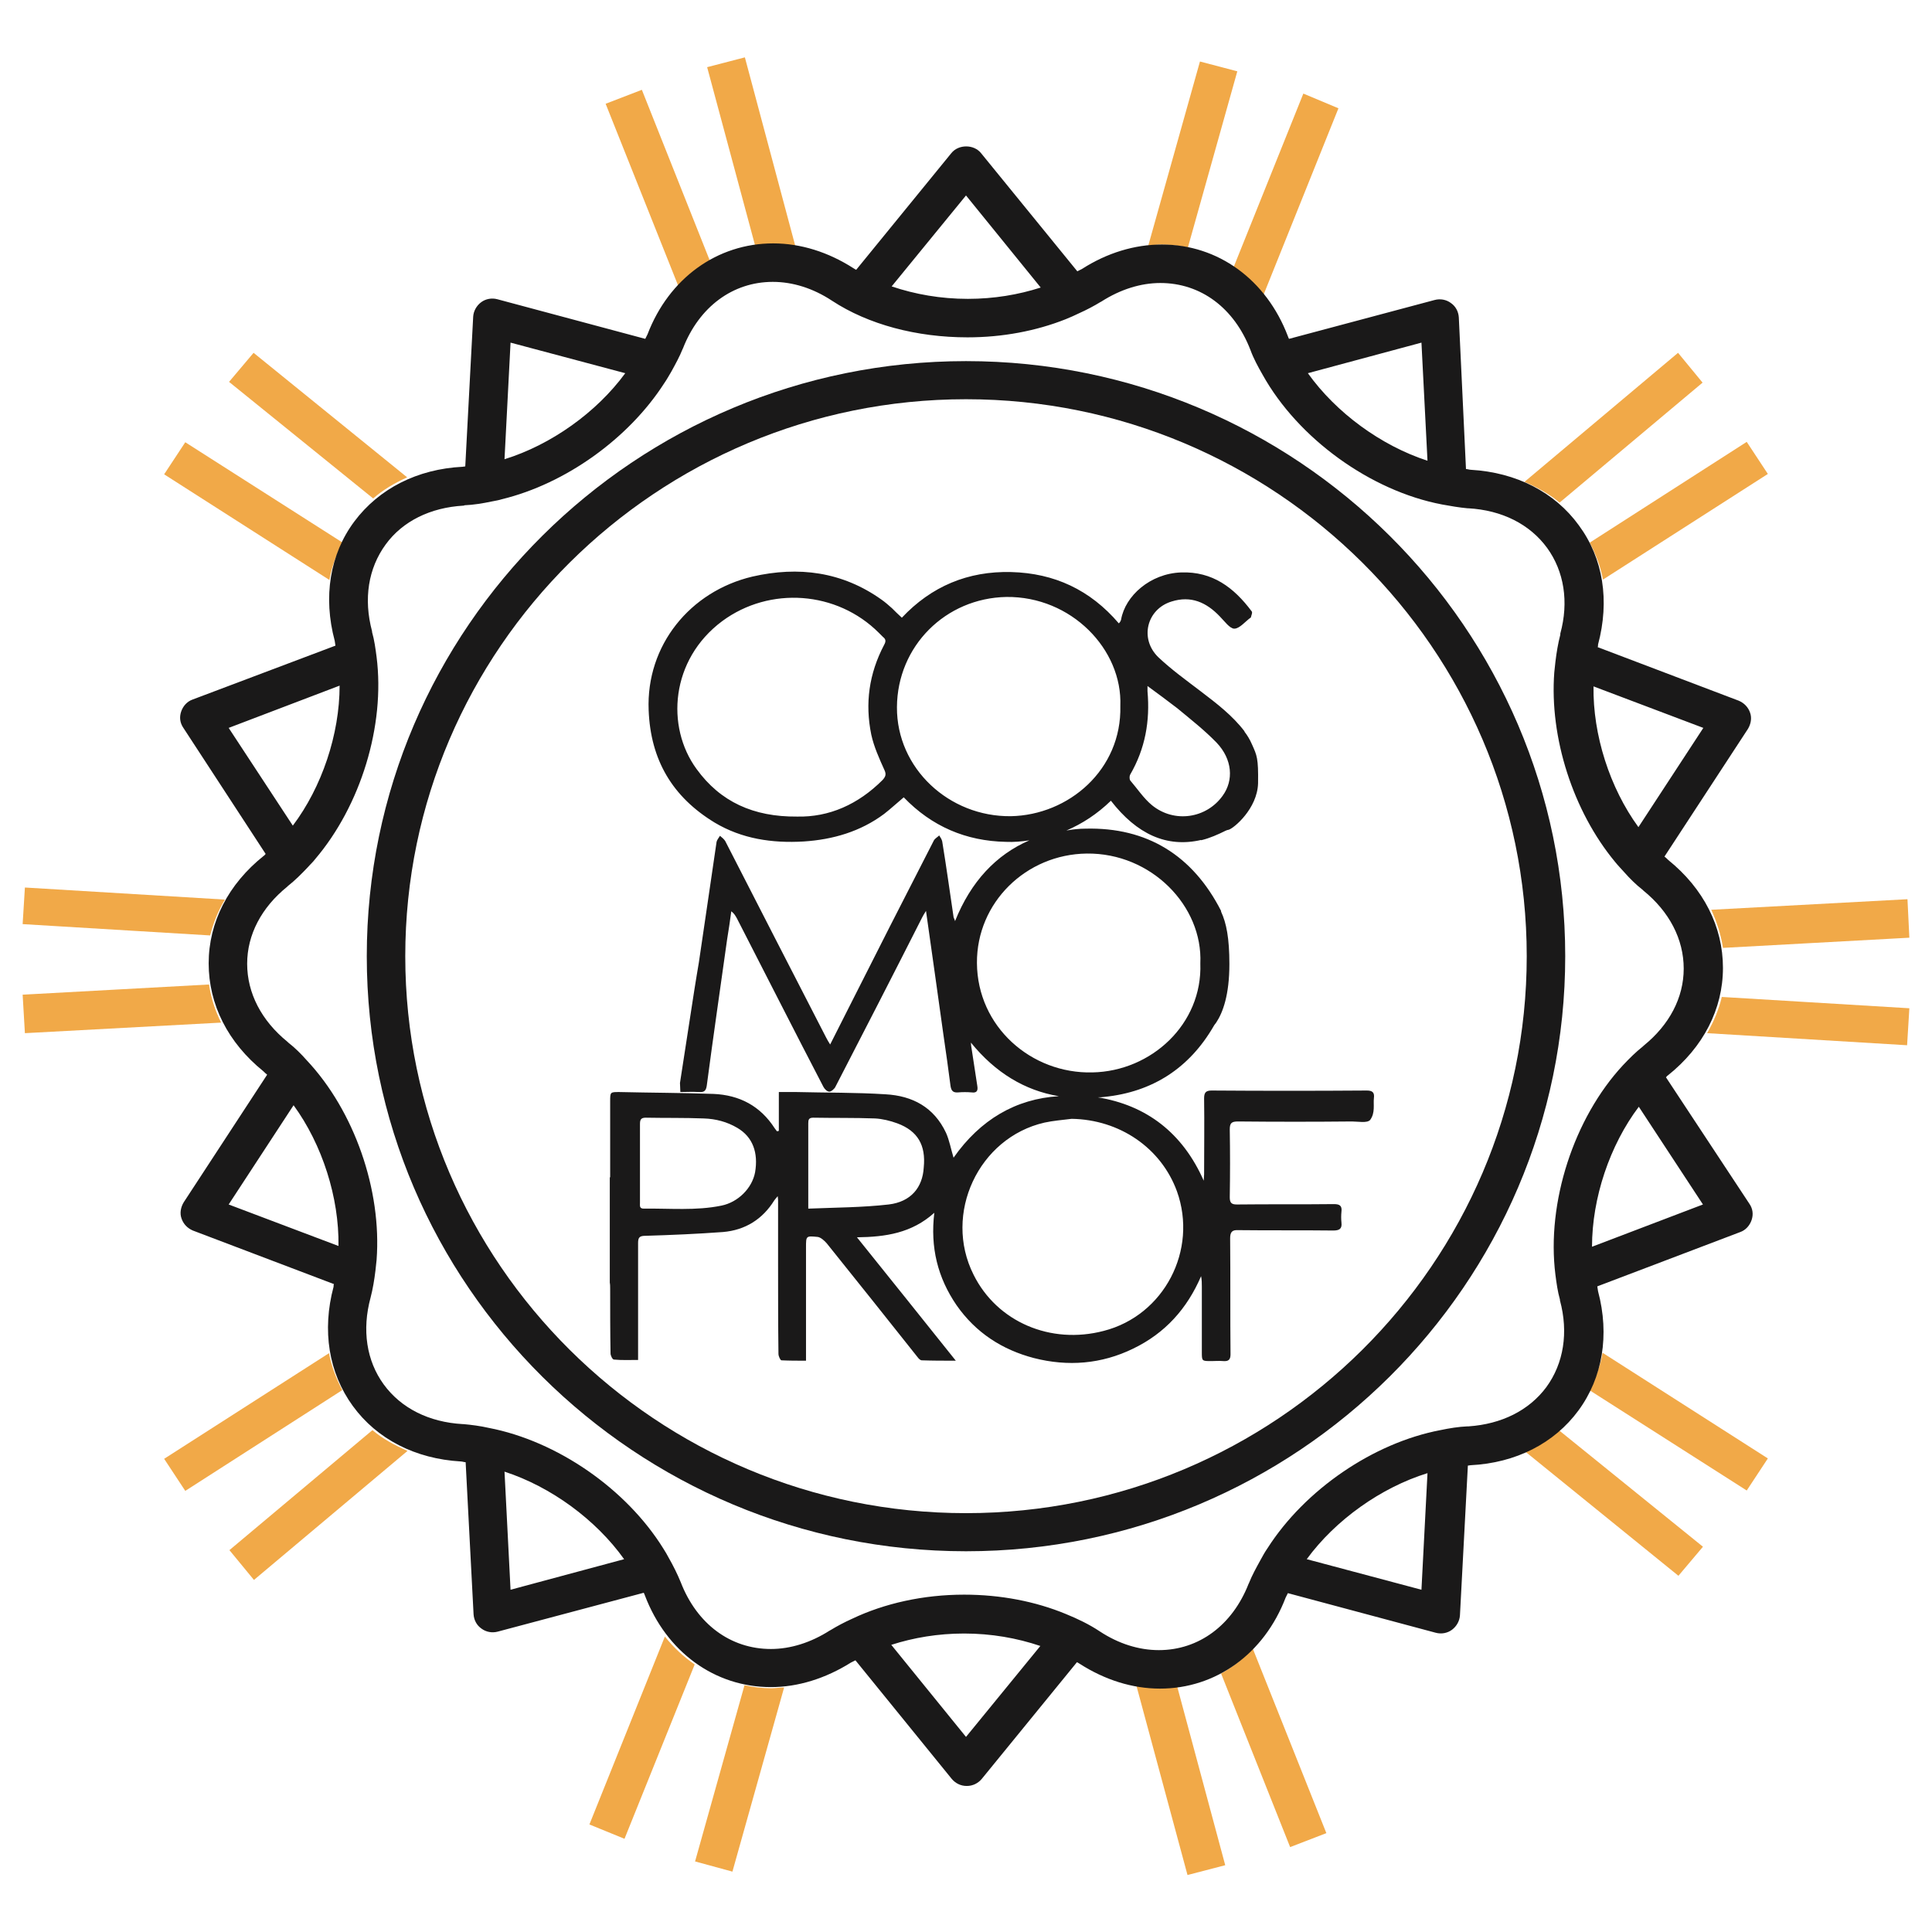 <?xml version="1.0" encoding="utf-8"?>
<svg version="1.1" id="Layer_1" xmlns="http://www.w3.org/2000/svg" x="0px" y="0px" viewBox="0 0 512 512" style="enable-background:new 0 0 512 512;" xml:space="preserve">
    <g fill="#1A1919"><path xmlns="http://www.w3.org/2000/svg" xmlns:xlink="http://www.w3.org/1999/xlink" d="M364.1,291c0.2-1.5-0.4-2-1.9-2c-13.7,0.1-27.4,0.1-41.1,0c-1.6,0-2,0.6-2,2.1c0.1,6.7,0,13.4,0,20.1c0,0.5-0.1,1.1-0.1,1.7  c-5.6-12.7-15.2-20-28.1-22.1c0.6,0,1.1,0,1.7-0.1c12.9-1.3,22.6-7.7,29-18.7c0.2-0.4,0.5-0.7,0.7-1c1.8-2.7,3.5-7.4,3.5-15.5  c0-6.9-0.8-10.9-2.2-13.9v-0.2c-7.5-14.7-19.6-22.2-35.9-21.8c-1.7,0-3.5,0.2-5.1,0.5c4.2-1.8,8.2-4.4,11.8-7.9  c6.9,8.9,14.8,12.5,23.9,10.4v0.1c0,0,0.1-0.1,0.3-0.1c2-0.5,4.1-1.4,6.3-2.5c0.3-0.1,0.5-0.2,0.7-0.2c1.4-0.4,7.6-5.6,7.8-12.3  c0.1-6.7-0.3-7.4-1.6-10.3c-0.6-1.4-1.3-2.5-2-3.4v-0.1c-3.2-4.2-7.4-7.4-11.6-10.6c-3.8-2.9-7.7-5.7-11.2-9  c-5.1-4.9-3.1-12.8,3.5-14.8c5.1-1.6,9.2,0.2,12.8,4c1.2,1.2,2.6,3.2,3.8,3.2c1.4,0,2.9-1.9,4.3-2.9c0.1,0,0.1-0.1,0.1-0.1  c0.1-0.5,0.5-1.3,0.2-1.6c-4.7-6.3-10.4-10.6-18.7-10.3c-8.2,0.3-14.8,6.2-15.9,12.5c-0.1,0.4-0.3,0.7-0.6,1  c-7.6-8.9-17.1-13.3-28.5-13.6c-11.5-0.3-21.2,3.8-29,12.1c-1-0.9-1.8-1.7-2.6-2.5c-0.9-0.8-1.8-1.6-2.8-2.3  c-10.4-7.4-22-8.9-34.2-6.1c-16.5,3.9-28.2,18.2-27.5,35.4c0.5,13.2,6.3,23,17.5,29.8c7.2,4.3,15.2,5.5,23.6,5  c7.7-0.5,15-2.6,21.3-7.3c1.8-1.4,3.4-2.9,5.2-4.4c7.4,7.7,16.5,11.6,27.1,11.8c2.1,0.1,4.2-0.1,6.2-0.4  c-8.8,3.8-15.5,10.9-19.7,21.4c-0.2-0.7-0.4-0.9-0.4-1.1c-1-6.7-1.9-13.3-3-20c-0.1-0.5-0.4-1-0.8-1.6c-0.4,0.4-1.1,0.8-1.4,1.3  c-7.7,15-15.4,30.1-23,45.2c-1.4,2.8-2.9,5.7-4.5,8.9c-0.5-0.8-0.8-1.3-1.1-1.9c-8.9-17.3-17.8-34.6-26.7-52c-0.3-0.5-0.9-1-1.4-1.4  c-0.3,0.5-0.8,1.1-0.9,1.6c-1.6,10.7-3.1,21.4-4.7,32c-0.4,2.4-0.8,4.7-1.2,7.3l-3.8,24.6c0,0.8,0.1,1.4,0.1,2.4  c1.6,0,3.2-0.1,4.9,0c1.4,0.1,1.9-0.3,2.1-1.7c1.7-12.9,3.6-25.9,5.4-38.8c0.4-2.5,0.8-5,1.1-7.4c0.8,0.6,1.1,1.2,1.5,1.9  c7.6,14.8,15.2,29.8,22.9,44.6c0.3,0.6,1,1.3,1.6,1.3c0.5,0,1.4-0.8,1.6-1.3c7.7-14.9,15.4-29.9,23-44.9c0.2-0.4,0.5-0.9,1-1.7  c1.6,11.2,3.1,22,4.6,32.7c0.7,4.6,1.3,9.2,1.9,13.7c0.2,1.3,0.7,1.8,2,1.7c1.2-0.1,2.4-0.1,3.6,0c1.4,0.2,1.7-0.5,1.5-1.7  c-0.5-3.2-1-6.5-1.5-9.8c-0.1-0.6-0.2-1.2-0.2-1.7c6.5,8,14.3,12.7,23.3,14.2c-11.4,0.7-20.8,6.2-27.9,16.3c-0.7-2.3-1.1-4.6-2-6.6  c-3.2-6.8-8.9-9.8-16-10.2c-7.8-0.5-15.7-0.4-23.6-0.6c-1.5,0-3,0-4.7,0c0,3.5,0,6.9,0,10.3c-0.2,0-0.3,0.1-0.5,0.1  c-0.2-0.3-0.4-0.5-0.6-0.8c-3.8-5.9-9.3-8.8-16.2-9.1c-8.3-0.3-16.6-0.3-25-0.5c-2.4,0-2.4,0-2.4,2.5c0,4.9,0,10,0,14.9  c0,1.8,0,3.5,0,5.3c0-0.1-0.1-0.1-0.1-0.2v28c0.1,0.5,0.1,1.1,0.1,1.6c0,5.7,0,11.5,0.1,17.2c0,0.5,0.5,1.6,0.9,1.6  c2.1,0.2,4.2,0.1,6.4,0.1c0-0.9,0-1.5,0-2.2c0-9.6,0-19.2,0-28.8c0-1.5,0.4-1.9,2-1.9c6.8-0.2,13.7-0.5,20.5-1  c5.9-0.5,10.5-3.4,13.6-8.4c0.2-0.3,0.5-0.6,0.9-1.1c0.1,0.7,0.1,1,0.1,1.3c0,5.5,0,11.1,0,16.7c0,7.9,0,15.8,0.1,23.8  c0,0.6,0.5,1.7,0.8,1.7c2.1,0.1,4.2,0.1,6.5,0.1c0-0.9,0-1.6,0-2.2c0-9.2,0-18.5,0-27.8c0-3.1,0-3.1,3.1-2.8c0.8,0.1,1.8,1,2.4,1.7  c8.1,10.1,16.1,20.1,24.1,30.2c0.3,0.4,0.7,0.8,1.1,0.8c2.9,0.1,5.7,0.1,9,0.1c-8.9-11.1-17.4-21.8-26.2-32.7  c7.6-0.1,14.5-1.1,20.5-6.5c-1.1,9.2,0.9,17.2,5.9,24.5c5.1,7.3,12.1,11.8,20.5,14c9,2.3,17.9,1.6,26.3-2.5  c8.5-4.1,14.3-10.6,18-19.2c0.2,1,0.2,1.9,0.2,2.8c0,5.8,0,11.6,0,17.3c0,2.4,0,2.4,2.5,2.4c1,0,2.1-0.1,3.2,0  c1.4,0.1,1.9-0.4,1.9-1.8c-0.1-10.2,0-20.5-0.1-30.7c0-1.7,0.5-2.3,2.2-2.2c8.4,0.1,16.7,0,25.1,0.1c1.6,0,2.4-0.4,2.2-2.1  c-0.1-1-0.1-1.9,0-2.9c0.2-1.6-0.5-2-2-2c-8.6,0.1-17.1,0-25.7,0.1c-1.4,0-1.9-0.4-1.9-1.9c0.1-6,0.1-12,0-18c0-1.7,0.5-2.1,2.2-2.1  c10.1,0.1,20.1,0.1,30.2,0c1.6,0,4,0.5,4.8-0.4C364.5,294.9,363.9,292.7,364.1,291z M299.5,205.3c4-6.9,5.3-14.2,4.6-22.1  c0-0.3,0-0.7,0-1.4c2.9,2.1,5.4,4,7.9,5.9c3.5,2.9,7.2,5.8,10.4,9.1c4.2,4.4,4.6,10,1.6,14.1c-4.3,6-12.8,7.3-18.7,2.5  c-2.2-1.8-3.9-4.4-5.8-6.6C299.3,206.4,299.3,205.7,299.5,205.3z M233.9,206.7c-6.5,6.5-14.2,9.9-22.7,9.7  c-11.5,0.1-20.3-3.9-26.6-12.6c-8.2-11.2-6.9-29,6.8-39.2c12.6-9.3,30.4-8,41.5,3.1c0.4,0.4,0.8,0.8,1.1,1.1  c0.8,0.6,0.8,1.2,0.3,2.1c-4,7.6-5.1,15.5-3.4,23.8c0.7,3.2,2.1,6.3,3.5,9.4C234.9,205.2,234.7,205.8,233.9,206.7z M200.1,310.7  c-0.8,4.2-4.5,7.9-8.9,8.8c-6.8,1.4-13.7,0.7-20.6,0.8c-1.2,0-1-0.8-1-1.6c0-3.5,0-6.9,0-10.4c0-3.5,0-6.9,0-10.4  c0-1.1,0.2-1.7,1.5-1.7c5.2,0.1,10.3,0,15.4,0.2c3.2,0.1,6.2,0.9,8.9,2.5C199.5,301.3,201,305.5,200.1,310.7z M235.5,319.2  c-7,0.8-14,0.8-21.3,1.1c0-2.6,0-4.6,0-6.5c0-5.4,0-10.7,0-16.1c0-0.9,0.1-1.5,1.3-1.5c5.5,0.1,11,0,16.4,0.2c1.9,0.1,4,0.6,5.9,1.3  c5.4,2,7.6,5.8,7,11.7C244.5,314.7,241.4,318.5,235.5,319.2z M267.9,216.3c-16.4,0.2-30.3-12.7-30.2-28.9  c0.1-16.2,12.9-28.9,29-29.2c17.2-0.2,30.8,13.9,30.2,28.9C297.3,204,283.2,216,267.9,216.3z M258.9,255.2c-0.1-16,13-28.8,29.1-29  c17.1-0.2,30.8,13.9,30.1,29.1c0.6,16.1-13,28.6-28.6,28.9C273.3,284.6,259,272.1,258.9,255.2z M292.5,352.7  c-14.1,3.7-28.3-2.4-34.5-14.9c-8.1-16.1,1.3-36.3,18.8-40.3c2.3-0.5,4.8-0.7,7.2-1c12.7,0.2,23.7,7.7,27.9,19.2  C317.5,331.3,308.5,348.6,292.5,352.7z"/></g>
	<g fill="#F1A948">
		<path d="M204.8,65.1c2,0,4.1,0.2,6.1,0.6l-13.5-50.5l-10,2.6l12.8,47.6C201.7,65.3,203.2,65.1,204.8,65.1"/>
		<path d="M307.6,64.8c2.5,0,4.8,0.3,7.2,0.8l13.1-46.7l-9.9-2.6l-13.7,48.8C305.4,65,306.5,64.8,307.6,64.8"/>
		<path d="M59.6,238.4l-53-3.2L6,244.9l49.7,3C56.5,244.7,57.8,241.4,59.6,238.4"/>
		<path d="M107.9,126.5l-40.7-33l-6.5,7.7l38.2,30.9C101.5,129.8,104.6,128,107.9,126.5"/>
		<path d="M90.8,143.8l-41.7-26.6l-5.6,8.5l43.8,28C87.9,150.1,89.2,146.9,90.8,143.8"/>
		<path d="M424.8,153.6l43.7-28l-5.6-8.5l-41.6,26.7C422.9,146.9,424.2,150.2,424.8,153.6"/>
		<path d="M456.6,251.2l49.4-2.7l-0.5-10.2l-52,2.8C455,244.4,456.1,247.8,456.6,251.2"/>
		<path d="M334.7,78.5l20-49.8l-9.3-3.9l-18.6,46.3C329.7,73.1,332.4,75.6,334.7,78.5"/>
		<path d="M413.3,133.2l37.9-31.8l-6.5-7.9L404,127.7C407.4,129.2,410.6,130.9,413.3,133.2"/>
		<path d="M188.4,69.8l-18.3-46l-9.6,3.7L180,76.4C182.5,73.7,185.3,71.5,188.4,69.8"/>
		<path d="M323.6,443.5l18.3,46l9.6-3.7L332,436.9C329.5,439.5,326.7,441.8,323.6,443.5"/>
		<path d="M404.1,384.6l40.7,33l6.5-7.7L413.1,379C410.4,381.3,407.4,383.1,404.1,384.6"/>
		<path d="M307.2,447.1c-2,0-4.1-0.2-6.1-0.6l13.6,50.4l10-2.6l-12.8-47.6C310.3,446.9,308.8,447.1,307.2,447.1"/>
		<path d="M452.4,273.8l53,3.2l0.6-9.8l-49.7-3C455.5,267.5,454.2,270.7,452.4,273.8"/>
		<path d="M421.2,368.4l41.7,26.6l5.6-8.5l-43.8-28C424.1,362.1,422.8,365.3,421.2,368.4"/>
		<path d="M204.4,447.4c-2.5,0-4.8-0.3-7.1-0.8l-13.1,46.7l9.9,2.7l13.7-48.8C206.6,447.2,205.5,447.4,204.4,447.4"/>
		<path d="M55.4,260.9L6,263.6l0.6,10.2l52-2.8C57,267.8,55.9,264.4,55.4,260.9"/>
		<path d="M98.7,379l-37.9,31.8l6.5,7.9l40.7-34.2C104.6,383,101.4,381.3,98.7,379"/>
		<path d="M87.2,358.6l-43.7,28l5.6,8.5l41.6-26.7C89.1,365.3,87.8,362,87.2,358.6"/>
		<path d="M176.2,433.7l-20,49.8l9.3,3.8l18.6-46.2C181.2,439.1,178.5,436.6,176.2,433.7"/>
	</g>
	<g fill="#1A1919">
		<path class="st1" d="M256,401c-81.9,0-148.6-66.2-148.6-147.6S174.1,105.8,256,105.8s148.6,66.2,148.6,147.6S337.9,401,256,401
			 M256,95.7c-87.6,0-158.8,70.8-158.8,157.7c0,87,71.2,157.7,158.8,157.7s158.8-70.8,158.8-157.7S343.6,95.7,256,95.7"/>
		<path class="st1" d="M421.9,330.4c0-12.9,4.7-26.9,12.4-37.1l17,25.9L421.9,330.4z M412.2,337.8c0.3,2.3,0.6,4.5,1.2,6.6
			c0,0.1,0,0.2,0,0.2c2.3,8.5,1,16.7-3.6,23c-4.6,6.2-11.9,9.8-20.6,10.4c-0.1,0-0.2,0-0.3,0c-2.4,0.1-4.8,0.5-7.2,1
			c-17.8,3.4-35.9,15.8-45.8,31.3c-0.7,1-1.3,2.1-1.9,3.2c-1.1,2-2.2,4-3,6c0,0.1-0.1,0.2-0.1,0.2c-4.3,11-13.2,17.6-23.8,17.6
			c-5.3,0-10.7-1.7-15.7-5c-2.7-1.8-5.8-3.3-9-4.6c-8-3.3-17.2-5.1-26.9-5.1c-10.8,0-21.1,2.3-29.7,6.4c-2,0.9-3.9,1.9-5.7,3
			c-0.1,0-0.1,0.1-0.2,0.1c-5,3.2-10.4,4.9-15.6,4.9c-10.7,0-19.6-6.6-23.9-17.7c-0.9-2.2-2-4.4-3.2-6.5c-0.4-0.8-0.9-1.6-1.4-2.4
			c-9.8-15.8-28.1-28.5-46.3-32c-2.2-0.5-4.5-0.8-6.7-1c-0.1,0-0.2,0-0.2,0c-8.9-0.5-16.3-4.2-20.9-10.5s-5.8-14.5-3.5-23
			c0.6-2.3,1-4.7,1.3-7.2c0.1-0.9,0.2-1.8,0.3-2.8c1.4-18.5-5.9-39.5-18.5-52.9c-1.5-1.7-3.1-3.3-4.9-4.7c-0.1-0.1-0.1-0.1-0.2-0.2
			c-6.9-5.6-10.7-12.9-10.7-20.7c0-7.7,3.8-14.9,10.6-20.4c0.1-0.1,0.1-0.1,0.2-0.2c1.9-1.5,3.6-3.2,5.3-5c0.6-0.7,1.3-1.3,1.9-2.1
			c12.1-14.2,18.6-35.4,16.3-53.6c-0.3-2.3-0.6-4.5-1.2-6.6c0-0.1,0-0.2,0-0.2c-2.3-8.6-1-16.7,3.6-23c4.5-6.2,11.9-9.8,20.6-10.3
			c0.1,0,0.2,0,0.3-0.1c2.4-0.1,4.8-0.5,7.2-1c0.9-0.2,1.8-0.3,2.7-0.6c16.9-4.1,33.6-16.1,43-30.7l0,0c0.7-1,1.3-2.1,1.9-3.1
			c1.1-2,2.2-4,3-6c0-0.1,0.1-0.1,0.1-0.2c4.3-11,13.2-17.6,23.8-17.6c5.3,0,10.7,1.7,15.7,5c9.6,6.3,22.4,9.7,35.9,9.7
			c9.3,0,18.2-1.7,26-4.8c1.2-0.5,2.4-1,3.6-1.6c2-0.9,3.9-1.9,5.7-3c0.1,0,0.2-0.1,0.2-0.1c5-3.2,10.4-4.9,15.6-4.9
			c10.7,0,19.6,6.6,23.9,17.8c0.8,2.2,2,4.4,3.2,6.5c9.4,16.9,28.6,30.8,47.6,34.4c2.2,0.4,4.5,0.8,6.7,1c0.1,0,0.2,0,0.2,0
			c8.9,0.5,16.3,4.2,20.9,10.5c4.5,6.2,5.8,14.3,3.5,22.7c0,0.1,0,0.2,0,0.3c-0.6,2.3-1,4.7-1.3,7.2c-0.1,0.9-0.2,1.8-0.3,2.8
			c-1.3,17.3,5,36.8,16.1,50.2c0.8,1,1.6,1.8,2.4,2.7c1.5,1.7,3.1,3.3,4.9,4.7c0.1,0.1,0.1,0.1,0.2,0.2c6.9,5.6,10.7,12.9,10.7,20.7
			c0,7.7-3.8,14.9-10.6,20.4c-0.1,0.1-0.1,0.1-0.2,0.2c-1.9,1.5-3.6,3.2-5.3,5C417.1,296.3,409.8,318.7,412.2,337.8z M376.7,421.3
			l-30.4-8.1c7.6-10.4,19.7-19,32-22.8L376.7,421.3z M256,460.3l-19.8-24.4c5.9-1.9,12.4-3,19.3-3c7.2,0,14,1.2,20.2,3.3L256,460.3z
			 M135.3,421.3l-1.6-31.3c12.3,4,24.2,12.7,31.7,23.2L135.3,421.3z M60.6,319.2l17.2-26.3c7.6,10.4,12.1,24.5,11.9,37.3L60.6,319.2
			z M60.6,192.9L90,181.7c0,12.9-4.7,26.9-12.4,37.1L60.6,192.9z M135.3,90.8l30.4,8.1c-7.6,10.4-19.7,19-32,22.8L135.3,90.8z
			 M256,51.8l19.8,24.4c-5.9,1.9-12.4,3-19.3,3c-7.2,0-14-1.2-20.2-3.3L256,51.8z M376.7,90.8l1.6,31.3c-12.3-4-24.2-12.7-31.7-23.2
			L376.7,90.8z M451.4,192.9l-17.2,26.3c-7.6-10.4-12.1-24.5-11.9-37.3L451.4,192.9z M441.5,285.5c0.2-0.2,0.3-0.4,0.5-0.5
			c9.4-7.5,14.6-17.6,14.6-28.5c0-10.9-5.1-21-14.5-28.6c-0.3-0.3-0.6-0.6-1-0.9l22.1-33.8c0.8-1.3,1.1-2.9,0.6-4.3
			c-0.5-1.5-1.6-2.6-3-3.2l-37.4-14.2c0.1-0.2,0.1-0.5,0.1-0.7c3.1-11.6,1.4-22.8-5.1-31.6c-6.4-8.8-16.6-14-28.6-14.7
			c-0.4,0-0.9-0.2-1.3-0.2l-1.9-40.2c-0.1-1.5-0.8-2.9-2.1-3.8c-1.2-0.9-2.8-1.2-4.3-0.8l-38.6,10.3c-0.1-0.2-0.2-0.4-0.3-0.7
			c-5.7-15-18.5-24.3-33.4-24.3c-7.2,0-14.5,2.2-21.2,6.5c-0.4,0.2-0.8,0.4-1.2,0.6L260,40.6c-1.9-2.4-6-2.4-7.9,0l-25.2,30.9
			c-0.2-0.1-0.4-0.2-0.7-0.4c-6.7-4.3-14-6.6-21.3-6.6c-14.8,0-27.6,9.2-33.3,24.1c-0.2,0.4-0.4,0.8-0.6,1.2l-39.2-10.5
			c-1.5-0.4-3.1-0.1-4.3,0.8c-1.2,0.9-2,2.3-2.1,3.8l-2.1,39.7c-0.2,0-0.5,0.1-0.7,0.1c-12,0.6-22.2,5.8-28.7,14.5
			c-6.5,8.7-8.3,20-5.2,31.6c0.1,0.4,0.1,0.9,0.2,1.3L51,185.4c-1.4,0.5-2.5,1.7-3,3.2s-0.3,3,0.6,4.3l21.8,33.4
			c-0.2,0.2-0.3,0.4-0.5,0.5c-9.4,7.5-14.6,17.6-14.6,28.5c0,10.9,5.1,21,14.5,28.6c0.3,0.3,0.6,0.6,1,0.9l-22.1,33.8
			c-0.8,1.3-1.1,2.9-0.6,4.3c0.5,1.5,1.6,2.6,3,3.2l37.4,14.2c-0.1,0.2-0.1,0.5-0.1,0.7c-3.1,11.6-1.3,22.8,5.1,31.6
			c6.4,8.8,16.6,14,28.6,14.7c0.4,0,0.9,0.2,1.3,0.2l2.1,40.3c0.1,1.5,0.8,2.9,2.1,3.8c1.2,0.9,2.8,1.2,4.3,0.8l38.7-10.3
			c0.1,0.2,0.2,0.4,0.3,0.7c5.7,15,18.5,24.3,33.4,24.3c7.2,0,14.5-2.3,21.2-6.5c0.4-0.2,0.8-0.4,1.2-0.6l25.5,31.4
			c1,1.2,2.4,1.9,4,1.9s3-0.7,4-1.9l25.2-30.9c0.2,0.1,0.4,0.2,0.7,0.4c6.7,4.3,14,6.6,21.3,6.6c14.8,0,27.6-9.2,33.3-24.1
			c0.2-0.4,0.4-0.8,0.6-1.2l39.2,10.5c1.5,0.4,3.1,0.1,4.3-0.8c1.2-0.9,2-2.3,2.1-3.8l2.1-39.7c0.2,0,0.5-0.1,0.7-0.1
			c12-0.6,22.2-5.8,28.6-14.5s8.3-20,5.2-31.6c-0.1-0.4-0.1-0.9-0.2-1.3l37.9-14.4c1.4-0.5,2.5-1.7,3-3.2s0.3-3-0.6-4.3L441.5,285.5
			z"/>
	</g>

</svg>
